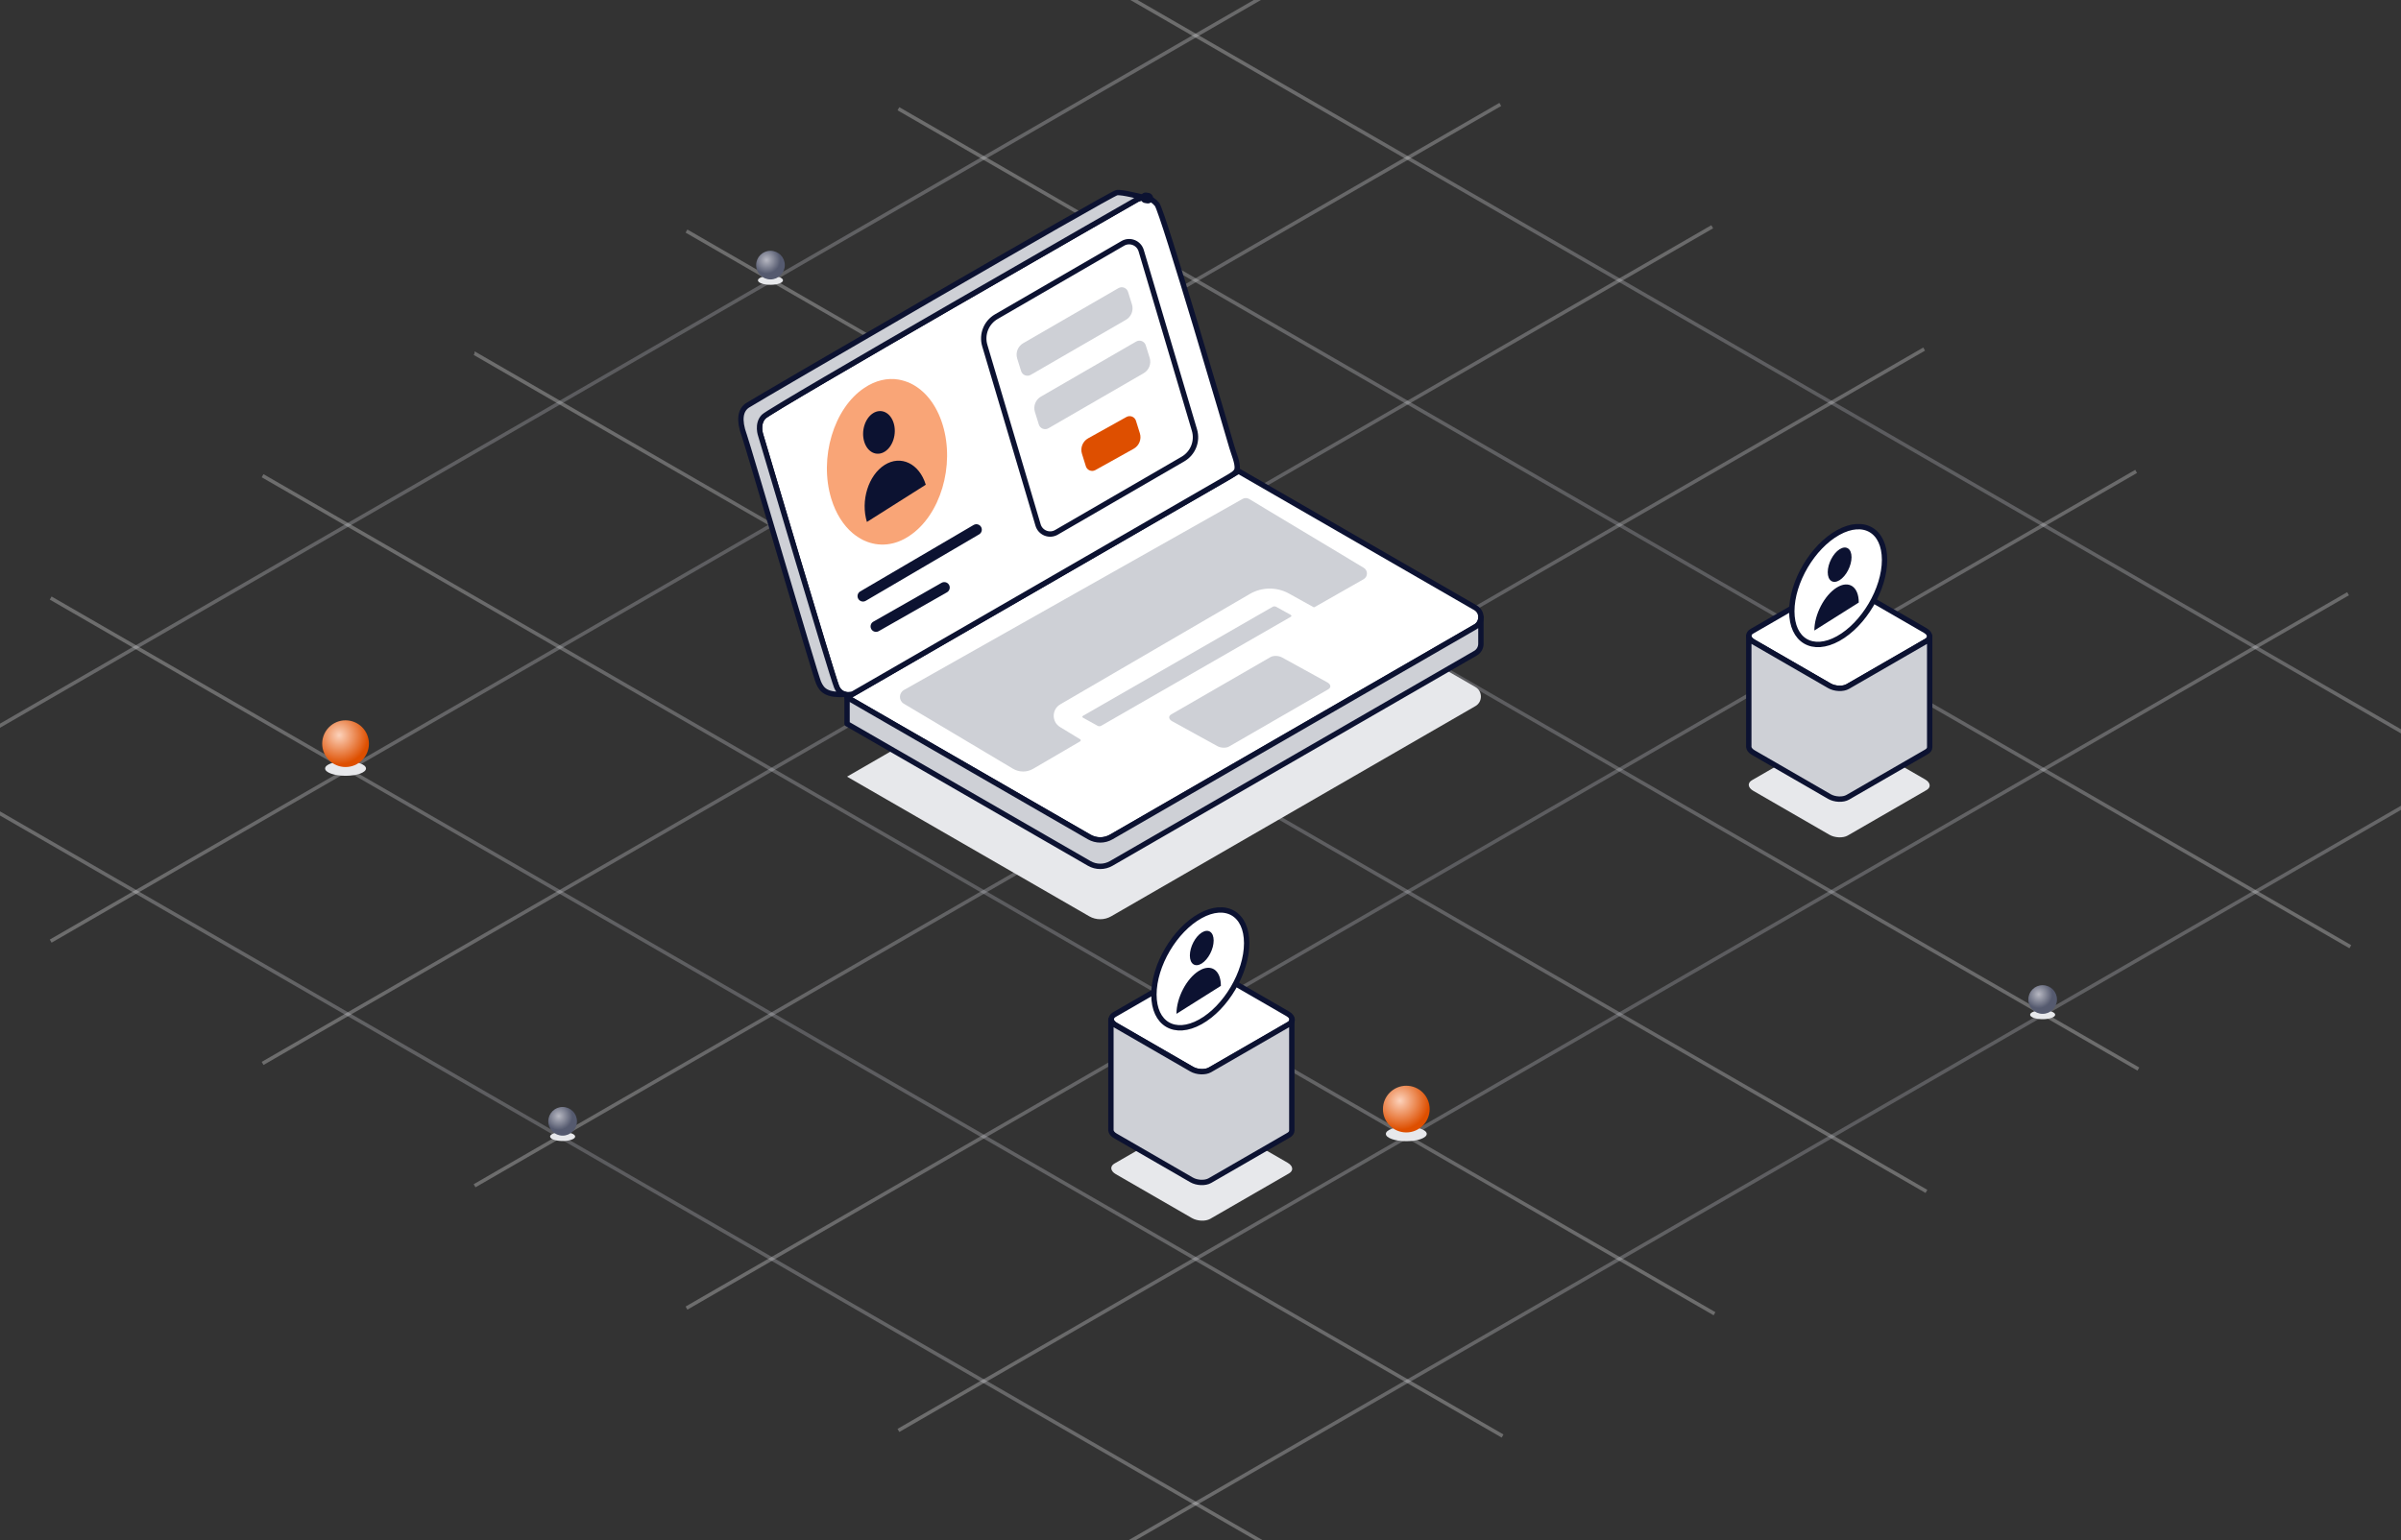 <svg width="670" height="430" viewBox="0 0 670 430" fill="none" xmlns="http://www.w3.org/2000/svg">
<rect x="0" y="0" width="670" height="430" fill="#333333" stroke="none"/>
<g clip-path="url(#clip0_2618_16673)">
<path d="M-45 201.086L-21.213 214.821L37.926 248.96H37.936L97.075 283.108L156.214 317.257L215.353 351.405L274.492 385.544H274.502L333.641 419.692L360.146 435" stroke="url(#paint0_linear_2618_16673)" stroke-opacity="0.3"/>
<path d="M14.139 166.937L37.936 180.672L97.075 214.821L156.214 248.959L215.353 283.108L274.502 317.256L333.642 351.405L392.781 385.544L419.295 400.851" stroke="url(#paint1_linear_2618_16673)" stroke-opacity="0.3"/>
<path d="M73.278 132.789L97.075 146.524L156.214 180.672L215.353 214.821L274.492 248.959H274.502L333.641 283.108L392.78 317.257L451.92 351.405L478.434 366.713" stroke="url(#paint2_linear_2618_16673)" stroke-opacity="0.3"/>
<path d="M132.417 98.641H132.427L156.214 112.386L215.353 146.524L274.502 180.673L333.641 214.821L392.781 248.96L451.92 283.109L511.059 317.257L537.573 332.565" stroke="url(#paint3_linear_2618_16673)" stroke-opacity="0.3"/>
<path d="M191.566 64.501L215.353 78.237L274.502 112.385L333.642 146.524L392.781 180.672L451.92 214.821L511.059 248.959L570.208 283.108L596.712 298.416" stroke="url(#paint4_linear_2618_16673)" stroke-opacity="0.3"/>
<path d="M250.705 30.353L274.502 44.088L333.641 78.237L392.78 112.385L451.92 146.524L511.059 180.672L570.208 214.821L629.347 248.96L655.861 264.267" stroke="url(#paint5_linear_2618_16673)" stroke-opacity="0.3"/>
<path d="M309.844 -3.796L333.641 9.939L392.781 44.088L451.92 78.236L511.059 112.385H511.069L570.208 146.523L629.347 180.672L688.486 214.821L715 230.128" stroke="url(#paint6_linear_2618_16673)" stroke-opacity="0.3"/>
<path d="M714.363 199.881L688.486 214.821L629.347 248.959L570.208 283.108L511.059 317.256L451.92 351.405L392.781 385.544L333.641 419.692L309.844 433.427" stroke="url(#paint7_linear_2618_16673)" stroke-opacity="0.3"/>
<path d="M655.224 165.733L629.347 180.672L570.208 214.821L511.059 248.959L451.92 283.108L392.78 317.257L333.641 351.405L274.502 385.544H274.492L250.705 399.289" stroke="url(#paint8_linear_2618_16673)" stroke-opacity="0.3"/>
<path d="M596.085 131.584L570.208 146.523L511.059 180.672L451.92 214.82L392.781 248.959L333.642 283.108L274.502 317.256L215.353 351.405L191.566 365.14" stroke="url(#paint9_linear_2618_16673)" stroke-opacity="0.3"/>
<path d="M536.936 97.436L511.069 112.386H511.059L451.92 146.524L392.781 180.673L333.641 214.822L274.502 248.96H274.492L215.353 283.109L156.214 317.257L132.427 330.992" stroke="url(#paint10_linear_2618_16673)" stroke-opacity="0.3"/>
<path d="M477.797 63.297L451.92 78.237L392.78 112.385L333.641 146.524L274.502 180.672L215.353 214.821L156.214 248.96L97.075 283.108L73.278 296.843" stroke="url(#paint11_linear_2618_16673)" stroke-opacity="0.3"/>
<path d="M418.658 29.149L392.781 44.088L333.642 78.237L274.502 112.385L215.353 146.524L156.214 180.673L97.075 214.821L37.936 248.96H37.926L14.139 262.705" stroke="url(#paint12_linear_2618_16673)" stroke-opacity="0.3"/>
<path d="M359.519 -5L333.641 9.939L274.502 44.088L215.353 78.237L156.214 112.385L97.075 146.524L37.936 180.672L-21.213 214.821L-45 228.556" stroke="url(#paint13_linear_2618_16673)" stroke-opacity="0.3"/>
<g style="mix-blend-mode:multiply">
<ellipse cx="157" cy="317.25" rx="3.5" ry="1.25" fill="#E7E8EB"/>
</g>
<circle cx="157" cy="313" r="4" fill="url(#paint14_radial_2618_16673)"/>
<g style="mix-blend-mode:multiply">
<ellipse cx="570" cy="283.25" rx="3.5" ry="1.25" fill="#E7E8EB"/>
</g>
<circle cx="570" cy="279" r="4" fill="url(#paint15_radial_2618_16673)"/>
<g style="mix-blend-mode:multiply">
<ellipse cx="96.427" cy="214.515" rx="5.704" ry="2.037" fill="#E7E8EB"/>
</g>
<circle cx="96.427" cy="207.588" r="6.519" fill="url(#paint16_radial_2618_16673)"/>
<g style="mix-blend-mode:multiply">
<ellipse cx="392.427" cy="316.515" rx="5.704" ry="2.037" fill="#E7E8EB"/>
</g>
<circle cx="392.427" cy="309.588" r="6.519" fill="url(#paint17_radial_2618_16673)"/>
<g style="mix-blend-mode:multiply">
<ellipse cx="511.427" cy="181.515" rx="5.704" ry="2.037" fill="#E7E8EB"/>
</g>
<circle cx="511.427" cy="174.588" r="6.519" fill="url(#paint18_radial_2618_16673)"/>
<g style="mix-blend-mode:multiply">
<ellipse cx="215" cy="78.25" rx="3.5" ry="1.25" fill="#E7E8EB"/>
</g>
<circle cx="215" cy="74" r="4" fill="url(#paint19_radial_2618_16673)"/>
<path d="M360.589 326.25C360.589 326.731 360.296 327.191 359.705 327.532L337.723 340.221C336.41 340.978 334.118 340.882 332.604 340.007L311.361 327.746C310.582 327.3 310.162 326.731 310.109 326.184V325.987C310.144 325.537 310.433 325.112 310.993 324.789L332.971 312.1C334.284 311.343 336.577 311.439 338.091 312.314L359.334 324.579C360.165 325.06 360.589 325.668 360.589 326.254V326.25Z" fill="#E7E8EB"/>
<path d="M360.589 284.665C360.589 285.146 360.296 285.606 359.705 285.947L337.723 298.636C336.41 299.393 334.118 299.297 332.604 298.422L311.361 286.157C310.582 285.711 310.162 285.142 310.109 284.595V284.398C310.144 283.947 310.433 283.523 310.993 283.199L332.971 270.51C334.284 269.753 336.577 269.85 338.091 270.725L359.334 282.989C360.165 283.471 360.589 284.079 360.589 284.665Z" fill="white" stroke="#0C1231" stroke-width="1.5" stroke-linecap="round" stroke-linejoin="round"/>
<path d="M347.887 263.276C347.887 271.449 342.092 281.287 334.944 285.25C327.795 289.212 322 285.799 322 277.625C322 269.452 327.795 259.614 334.944 255.651C342.092 251.689 347.887 255.102 347.887 263.276Z" fill="white" stroke="#0C1231" stroke-width="1.5" stroke-linecap="round" stroke-linejoin="round"/>
<path d="M338.672 262.534C338.672 264.917 337.185 267.784 335.352 268.94C333.518 270.095 332.032 269.1 332.032 266.717C332.032 264.334 333.518 261.467 335.352 260.311C337.185 259.156 338.672 260.151 338.672 262.534Z" fill="#0C1231"/>
<path fill-rule="evenodd" clip-rule="evenodd" d="M340.691 275.191C340.691 270.742 337.915 268.885 334.492 271.041C331.069 273.198 328.293 278.552 328.293 283.001L340.691 275.191Z" fill="#0C1231"/>
<path d="M360.48 284.666V315.583C360.48 316.064 360.187 316.524 359.596 316.865L337.614 329.554C336.301 330.311 334.008 330.219 332.494 329.344L311.251 317.075C310.473 316.629 310.053 316.06 310 315.513V284.596C310.053 285.143 310.473 285.711 311.251 286.158L332.494 298.422C334.008 299.297 336.301 299.394 337.614 298.637L359.596 285.948C360.191 285.606 360.48 285.147 360.48 284.666Z" fill="#CED0D6" stroke="#0C1231" stroke-width="1.5" stroke-linecap="round" stroke-linejoin="round"/>
<path d="M538.48 219.254C538.48 219.736 538.187 220.195 537.596 220.536L515.614 233.225C514.301 233.982 512.008 233.886 510.494 233.011L489.251 220.746C488.473 220.3 488.053 219.731 488 219.184V218.987C488.035 218.537 488.324 218.112 488.884 217.789L510.862 205.1C512.175 204.343 514.467 204.439 515.981 205.314L537.224 217.579C538.055 218.06 538.48 218.668 538.48 219.254Z" fill="#E7E8EB"/>
<path d="M538.48 177.665C538.48 178.146 538.187 178.606 537.596 178.947L515.614 191.636C514.301 192.393 512.008 192.297 510.494 191.422L489.251 179.157C488.473 178.711 488.053 178.142 488 177.595V177.398C488.035 176.947 488.324 176.523 488.884 176.199L510.862 163.51C512.175 162.753 514.467 162.85 515.981 163.725L537.224 175.989C538.055 176.471 538.48 177.079 538.48 177.665Z" fill="white" stroke="#0C1231" stroke-width="1.5" stroke-linecap="round" stroke-linejoin="round"/>
<path d="M525.887 156.276C525.887 164.449 520.092 174.287 512.944 178.25C505.795 182.212 500 178.799 500 170.625C500 162.452 505.795 152.614 512.944 148.651C520.092 144.689 525.887 148.102 525.887 156.276Z" fill="white" stroke="#0C1231" stroke-width="1.5" stroke-linecap="round" stroke-linejoin="round"/>
<path d="M516.672 155.534C516.672 157.917 515.185 160.784 513.352 161.94C511.518 163.095 510.032 162.1 510.032 159.717C510.032 157.334 511.518 154.467 513.352 153.311C515.185 152.156 516.672 153.151 516.672 155.534Z" fill="#0C1231"/>
<path fill-rule="evenodd" clip-rule="evenodd" d="M518.691 168.191C518.691 163.742 515.915 161.885 512.492 164.041C509.069 166.198 506.293 171.552 506.293 176.001L518.691 168.191Z" fill="#0C1231"/>
<path d="M538.48 177.666V208.583C538.48 209.064 538.187 209.524 537.596 209.865L515.614 222.554C514.301 223.311 512.008 223.219 510.494 222.344L489.251 210.075C488.473 209.629 488.053 209.06 488 208.513V177.596C488.053 178.143 488.473 178.711 489.251 179.158L510.494 191.422C512.008 192.297 514.301 192.394 515.614 191.637L537.596 178.948C538.191 178.606 538.48 178.147 538.48 177.666Z" fill="#CED0D6" stroke="#0C1231" stroke-width="1.5" stroke-linecap="round" stroke-linejoin="round"/>
</g>
<path d="M236.369 216.792L242.758 220.481L303.955 255.771C305.855 256.866 308.198 256.866 310.098 255.765L409.936 198.129L411.713 197.102C412.74 196.512 413.25 195.472 413.25 194.439C413.25 193.406 412.74 192.367 411.713 191.777L345.64 153.67L236.369 216.792Z" fill="#E7E8EB"/>
<path d="M236.369 194.654L242.758 198.344L303.955 233.634C305.855 234.729 308.198 234.729 310.098 233.628L409.936 175.992L411.713 174.965C412.74 174.374 413.25 173.335 413.25 172.302C413.25 171.269 412.74 170.23 411.713 169.64L345.64 131.533L236.369 194.654Z" fill="white" stroke="#0C1231" stroke-width="1.5" stroke-linecap="round" stroke-linejoin="round"/>
<path d="M302.221 200.35L306.309 202.613C306.567 202.761 306.991 202.761 307.25 202.613L360.179 172.183C360.437 172.035 360.437 171.789 360.179 171.636L356.092 169.372C355.833 169.225 355.409 169.225 355.151 169.372L302.221 199.803C301.963 199.95 301.963 200.196 302.221 200.35Z" fill="#CED0D6"/>
<path d="M370.658 192.401L342.975 208.383C342.126 208.875 340.644 208.814 339.66 208.248L327.078 201.32C326.094 200.755 325.989 199.9 326.838 199.408L354.522 183.426C355.37 182.934 356.852 182.996 357.836 183.561L370.419 190.489C371.402 191.055 371.507 191.909 370.658 192.401Z" fill="#CED0D6"/>
<path d="M252.254 192.6L346.734 139.267C347.312 138.941 348.021 138.95 348.59 139.292L380.554 158.495C381.762 159.222 381.742 160.98 380.517 161.678L366.842 169.467C366.741 169.525 366.616 169.525 366.514 169.469L359.696 165.684C356.285 163.791 352.129 163.834 348.758 165.798L295.872 196.61C293.458 198.017 293.424 201.492 295.81 202.946L301.421 206.364C301.637 206.496 301.634 206.811 301.416 206.938L288.293 214.606C286.554 215.622 284.401 215.612 282.671 214.581L252.209 196.427C250.75 195.558 250.775 193.435 252.254 192.6Z" fill="#CED0D6"/>
<path d="M236.369 194.655V202.034L303.955 241.014C305.855 242.109 308.198 242.109 310.098 241.008L411.713 182.345C412.74 181.755 413.25 180.715 413.25 179.682V172.303C413.25 173.336 412.74 174.375 411.713 174.966L409.936 175.993L310.098 233.629C308.198 234.73 305.855 234.73 303.955 233.635L242.758 198.345L236.369 194.655Z" fill="#CED0D6" stroke="#0C1231" stroke-width="1.5" stroke-linecap="round" stroke-linejoin="round"/>
<path d="M212.308 121.585C212.308 121.585 232.163 188.605 233.473 191.728C234.057 193.118 235.023 193.659 235.914 193.831C237.027 194.047 238.03 193.69 238.03 193.69C238.03 193.69 340.432 134.603 342.08 133.625C343.722 132.653 345.074 132.014 345.234 130.87C345.45 129.284 344.257 126.578 343.783 124.911C343.303 123.245 324.487 59.042 322.876 57.062C322.027 56.016 321.13 55.518 320.299 55.315C320.299 55.315 320.275 55.309 320.232 55.303C320.066 55.26 319.9 55.235 319.734 55.217C319.728 55.223 319.715 55.217 319.715 55.217C318.295 55.088 317.206 55.733 317.206 55.733C317.206 55.733 215.204 114.132 213.119 116.297C211.115 118.375 212.308 121.585 212.308 121.585Z" fill="white" stroke="#0C1231" stroke-width="1.5" stroke-linecap="round" stroke-linejoin="round"/>
<path d="M231.976 139.234C233.252 143.407 235.375 146.653 237.923 148.817C238.79 149.539 239.733 150.157 240.699 150.672L241.263 150.93C245.139 152.682 249.678 152.373 253.822 149.539C262.418 143.819 266.532 129.959 263.051 118.572C261.318 112.905 258.058 108.937 254.134 107.031C253.061 106.515 251.873 106.155 250.732 105.949C247.665 105.433 244.33 106.155 241.204 108.267C232.646 113.935 228.494 127.847 231.976 139.234Z" fill="#F9A577"/>
<path d="M249.378 118.102C250.283 121.061 249.178 124.624 246.91 126.059C244.642 127.493 242.07 126.257 241.165 123.298C240.26 120.338 241.365 116.776 243.633 115.341C245.902 113.906 248.474 115.142 249.378 118.102Z" fill="#0C1231"/>
<path fill-rule="evenodd" clip-rule="evenodd" d="M258.339 135.306C256.53 129.387 251.385 126.915 246.849 129.785C242.313 132.654 240.103 139.779 241.912 145.698L258.339 135.306Z" fill="#0C1231"/>
<path d="M240.049 165.083C239.368 165.482 239.105 166.335 239.443 167.048C239.826 167.855 240.817 168.16 241.588 167.709L273.226 149.163C273.906 148.764 274.169 147.912 273.831 147.199C273.449 146.392 272.457 146.086 271.687 146.538L240.049 165.083Z" fill="#0C1231"/>
<path d="M243.703 173.529C243.01 173.924 242.739 174.785 243.08 175.506C243.46 176.306 244.44 176.615 245.21 176.177L264.257 165.332C264.95 164.938 265.221 164.076 264.88 163.356C264.5 162.555 263.52 162.246 262.75 162.684L243.703 173.529Z" fill="#0C1231"/>
<path d="M207.64 121.375C208.759 124.511 227.397 188.217 228.412 190.535C229.42 192.859 230.841 194.089 235.908 193.831C235.016 193.659 234.051 193.118 233.466 191.728C232.157 188.604 212.301 121.584 212.301 121.584C212.301 121.584 211.108 118.374 213.113 116.296C215.197 114.132 317.2 55.733 317.2 55.733C317.2 55.733 318.288 55.087 319.708 55.216C318.479 55.026 313.092 53.507 311.622 53.784C309.716 54.146 210.511 111.844 208.556 113.178C206.601 114.513 206.139 117.194 207.634 121.381L207.64 121.375Z" fill="#CED0D6" stroke="#0C1231" stroke-width="1.5" stroke-linecap="round" stroke-linejoin="round"/>
<path d="M319.715 55.216C319.715 55.216 319.727 55.222 319.733 55.216C319.967 55.259 320.139 55.283 320.231 55.302C320.274 55.308 320.299 55.314 320.299 55.314" stroke="#0C1231" stroke-width="2.95" stroke-linecap="round" stroke-linejoin="round"/>
<path d="M278.019 88.393C275.211 90.021 273.882 93.361 274.806 96.473L289.675 146.555C290.322 148.735 292.838 149.736 294.805 148.595L330.101 128.138C332.909 126.51 334.237 123.171 333.314 120.059L318.45 69.976C317.803 67.796 315.287 66.795 313.32 67.936L278.019 88.393Z" fill="white" stroke="#0C1231" stroke-width="1.5" stroke-linecap="round" stroke-linejoin="round"/>
<path d="M285.527 95.798C284.034 96.661 283.339 98.443 283.853 100.089L284.945 103.587C285.297 104.715 286.605 105.225 287.628 104.634L314.201 89.265C315.693 88.401 316.388 86.62 315.875 84.974L314.783 81.476C314.431 80.347 313.123 79.837 312.1 80.429L285.527 95.798Z" fill="#CED0D6"/>
<path d="M290.469 110.709C288.976 111.572 288.281 113.354 288.795 114.999L289.887 118.498C290.239 119.626 291.547 120.136 292.57 119.544L319.143 104.175C320.635 103.312 321.33 101.53 320.816 99.885L319.725 96.386C319.372 95.258 318.065 94.748 317.041 95.34L290.469 110.709Z" fill="#CED0D6"/>
<path d="M303.647 122.347C302.121 123.197 301.401 125 301.921 126.668L303.01 130.155C303.358 131.272 304.645 131.786 305.667 131.216L316.354 125.265C317.879 124.415 318.6 122.611 318.08 120.944L316.991 117.457C316.643 116.34 315.356 115.826 314.334 116.396L303.647 122.347Z" fill="#DE4F00"/>
<defs>
<linearGradient id="paint0_linear_2618_16673" x1="364" y1="435" x2="-14.426" y2="226.21" gradientUnits="userSpaceOnUse">
<stop offset="0.064" stop-color="#F3F3F4"/>
<stop offset="0.528" stop-color="#B7B8C2"/>
<stop offset="1" stop-color="#F3F3F4"/>
</linearGradient>
<linearGradient id="paint1_linear_2618_16673" x1="423.149" y1="400.851" x2="44.718" y2="192.053" gradientUnits="userSpaceOnUse">
<stop offset="0.064" stop-color="#F3F3F4"/>
<stop offset="0.528" stop-color="#B7B8C2"/>
<stop offset="1" stop-color="#F3F3F4"/>
</linearGradient>
<linearGradient id="paint2_linear_2618_16673" x1="482.288" y1="366.713" x2="103.85" y2="157.919" gradientUnits="userSpaceOnUse">
<stop offset="0.064" stop-color="#F3F3F4"/>
<stop offset="0.528" stop-color="#B7B8C2"/>
<stop offset="1" stop-color="#F3F3F4"/>
</linearGradient>
<linearGradient id="paint3_linear_2618_16673" x1="541.427" y1="332.565" x2="162.989" y2="123.771" gradientUnits="userSpaceOnUse">
<stop offset="0.064" stop-color="#F3F3F4"/>
<stop offset="0.528" stop-color="#B7B8C2"/>
<stop offset="1" stop-color="#F3F3F4"/>
</linearGradient>
<linearGradient id="paint4_linear_2618_16673" x1="600.566" y1="298.416" x2="222.14" y2="89.625" gradientUnits="userSpaceOnUse">
<stop offset="0.064" stop-color="#F3F3F4"/>
<stop offset="0.528" stop-color="#B7B8C2"/>
<stop offset="1" stop-color="#F3F3F4"/>
</linearGradient>
<linearGradient id="paint5_linear_2618_16673" x1="659.715" y1="264.267" x2="281.284" y2="55.469" gradientUnits="userSpaceOnUse">
<stop offset="0.064" stop-color="#F3F3F4"/>
<stop offset="0.528" stop-color="#B7B8C2"/>
<stop offset="1" stop-color="#F3F3F4"/>
</linearGradient>
<linearGradient id="paint6_linear_2618_16673" x1="718.855" y1="230.128" x2="340.416" y2="21.335" gradientUnits="userSpaceOnUse">
<stop offset="0.064" stop-color="#F3F3F4"/>
<stop offset="0.528" stop-color="#B7B8C2"/>
<stop offset="1" stop-color="#F3F3F4"/>
</linearGradient>
<linearGradient id="paint7_linear_2618_16673" x1="768.236" y1="167.514" x2="320.099" y2="438.462" gradientUnits="userSpaceOnUse">
<stop offset="0.064" stop-color="#F3F3F4"/>
<stop offset="0.528" stop-color="#B7B8C2"/>
<stop offset="1" stop-color="#F3F3F4"/>
</linearGradient>
<linearGradient id="paint8_linear_2618_16673" x1="709.097" y1="133.364" x2="260.95" y2="404.307" gradientUnits="userSpaceOnUse">
<stop offset="0.064" stop-color="#F3F3F4"/>
<stop offset="0.528" stop-color="#B7B8C2"/>
<stop offset="1" stop-color="#F3F3F4"/>
</linearGradient>
<linearGradient id="paint9_linear_2618_16673" x1="649.958" y1="99.215" x2="201.811" y2="370.158" gradientUnits="userSpaceOnUse">
<stop offset="0.064" stop-color="#F3F3F4"/>
<stop offset="0.528" stop-color="#B7B8C2"/>
<stop offset="1" stop-color="#F3F3F4"/>
</linearGradient>
<linearGradient id="paint10_linear_2618_16673" x1="590.808" y1="65.068" x2="142.666" y2="336.001" gradientUnits="userSpaceOnUse">
<stop offset="0.064" stop-color="#F3F3F4"/>
<stop offset="0.528" stop-color="#B7B8C2"/>
<stop offset="1" stop-color="#F3F3F4"/>
</linearGradient>
<linearGradient id="paint11_linear_2618_16673" x1="531.67" y1="30.93" x2="83.533" y2="301.878" gradientUnits="userSpaceOnUse">
<stop offset="0.064" stop-color="#F3F3F4"/>
<stop offset="0.528" stop-color="#B7B8C2"/>
<stop offset="1" stop-color="#F3F3F4"/>
</linearGradient>
<linearGradient id="paint12_linear_2618_16673" x1="472.531" y1="-3.22" x2="24.384" y2="267.723" gradientUnits="userSpaceOnUse">
<stop offset="0.064" stop-color="#F3F3F4"/>
<stop offset="0.528" stop-color="#B7B8C2"/>
<stop offset="1" stop-color="#F3F3F4"/>
</linearGradient>
<linearGradient id="paint13_linear_2618_16673" x1="413.392" y1="-37.369" x2="-34.755" y2="233.574" gradientUnits="userSpaceOnUse">
<stop offset="0.064" stop-color="#F3F3F4"/>
<stop offset="0.528" stop-color="#B7B8C2"/>
<stop offset="1" stop-color="#F3F3F4"/>
</linearGradient>
<radialGradient id="paint14_radial_2618_16673" cx="0" cy="0" r="1" gradientUnits="userSpaceOnUse" gradientTransform="translate(155.909 311.545) rotate(56.889) scale(4.993)">
<stop stop-color="#B7B8C2"/>
<stop offset="0.773" stop-color="#555A6F"/>
</radialGradient>
<radialGradient id="paint15_radial_2618_16673" cx="0" cy="0" r="1" gradientUnits="userSpaceOnUse" gradientTransform="translate(568.909 277.545) rotate(56.889) scale(4.993)">
<stop stop-color="#B7B8C2"/>
<stop offset="0.773" stop-color="#555A6F"/>
</radialGradient>
<radialGradient id="paint16_radial_2618_16673" cx="0" cy="0" r="1" gradientUnits="userSpaceOnUse" gradientTransform="translate(94.649 205.218) rotate(56.889) scale(8.137)">
<stop stop-color="#FCD2BB"/>
<stop offset="1" stop-color="#DE4F00"/>
</radialGradient>
<radialGradient id="paint17_radial_2618_16673" cx="0" cy="0" r="1" gradientUnits="userSpaceOnUse" gradientTransform="translate(390.649 307.218) rotate(56.889) scale(8.137)">
<stop stop-color="#FCD2BB"/>
<stop offset="1" stop-color="#DE4F00"/>
</radialGradient>
<radialGradient id="paint18_radial_2618_16673" cx="0" cy="0" r="1" gradientUnits="userSpaceOnUse" gradientTransform="translate(509.649 172.218) rotate(56.889) scale(8.137)">
<stop stop-color="#FCD2BB"/>
<stop offset="1" stop-color="#DE4F00"/>
</radialGradient>
<radialGradient id="paint19_radial_2618_16673" cx="0" cy="0" r="1" gradientUnits="userSpaceOnUse" gradientTransform="translate(213.909 72.546) rotate(56.889) scale(4.993)">
<stop stop-color="#B7B8C2"/>
<stop offset="0.773" stop-color="#555A6F"/>
</radialGradient>
<clipPath id="clip0_2618_16673">
<rect width="670" height="430" fill="white"/>
</clipPath>
</defs>
</svg>
